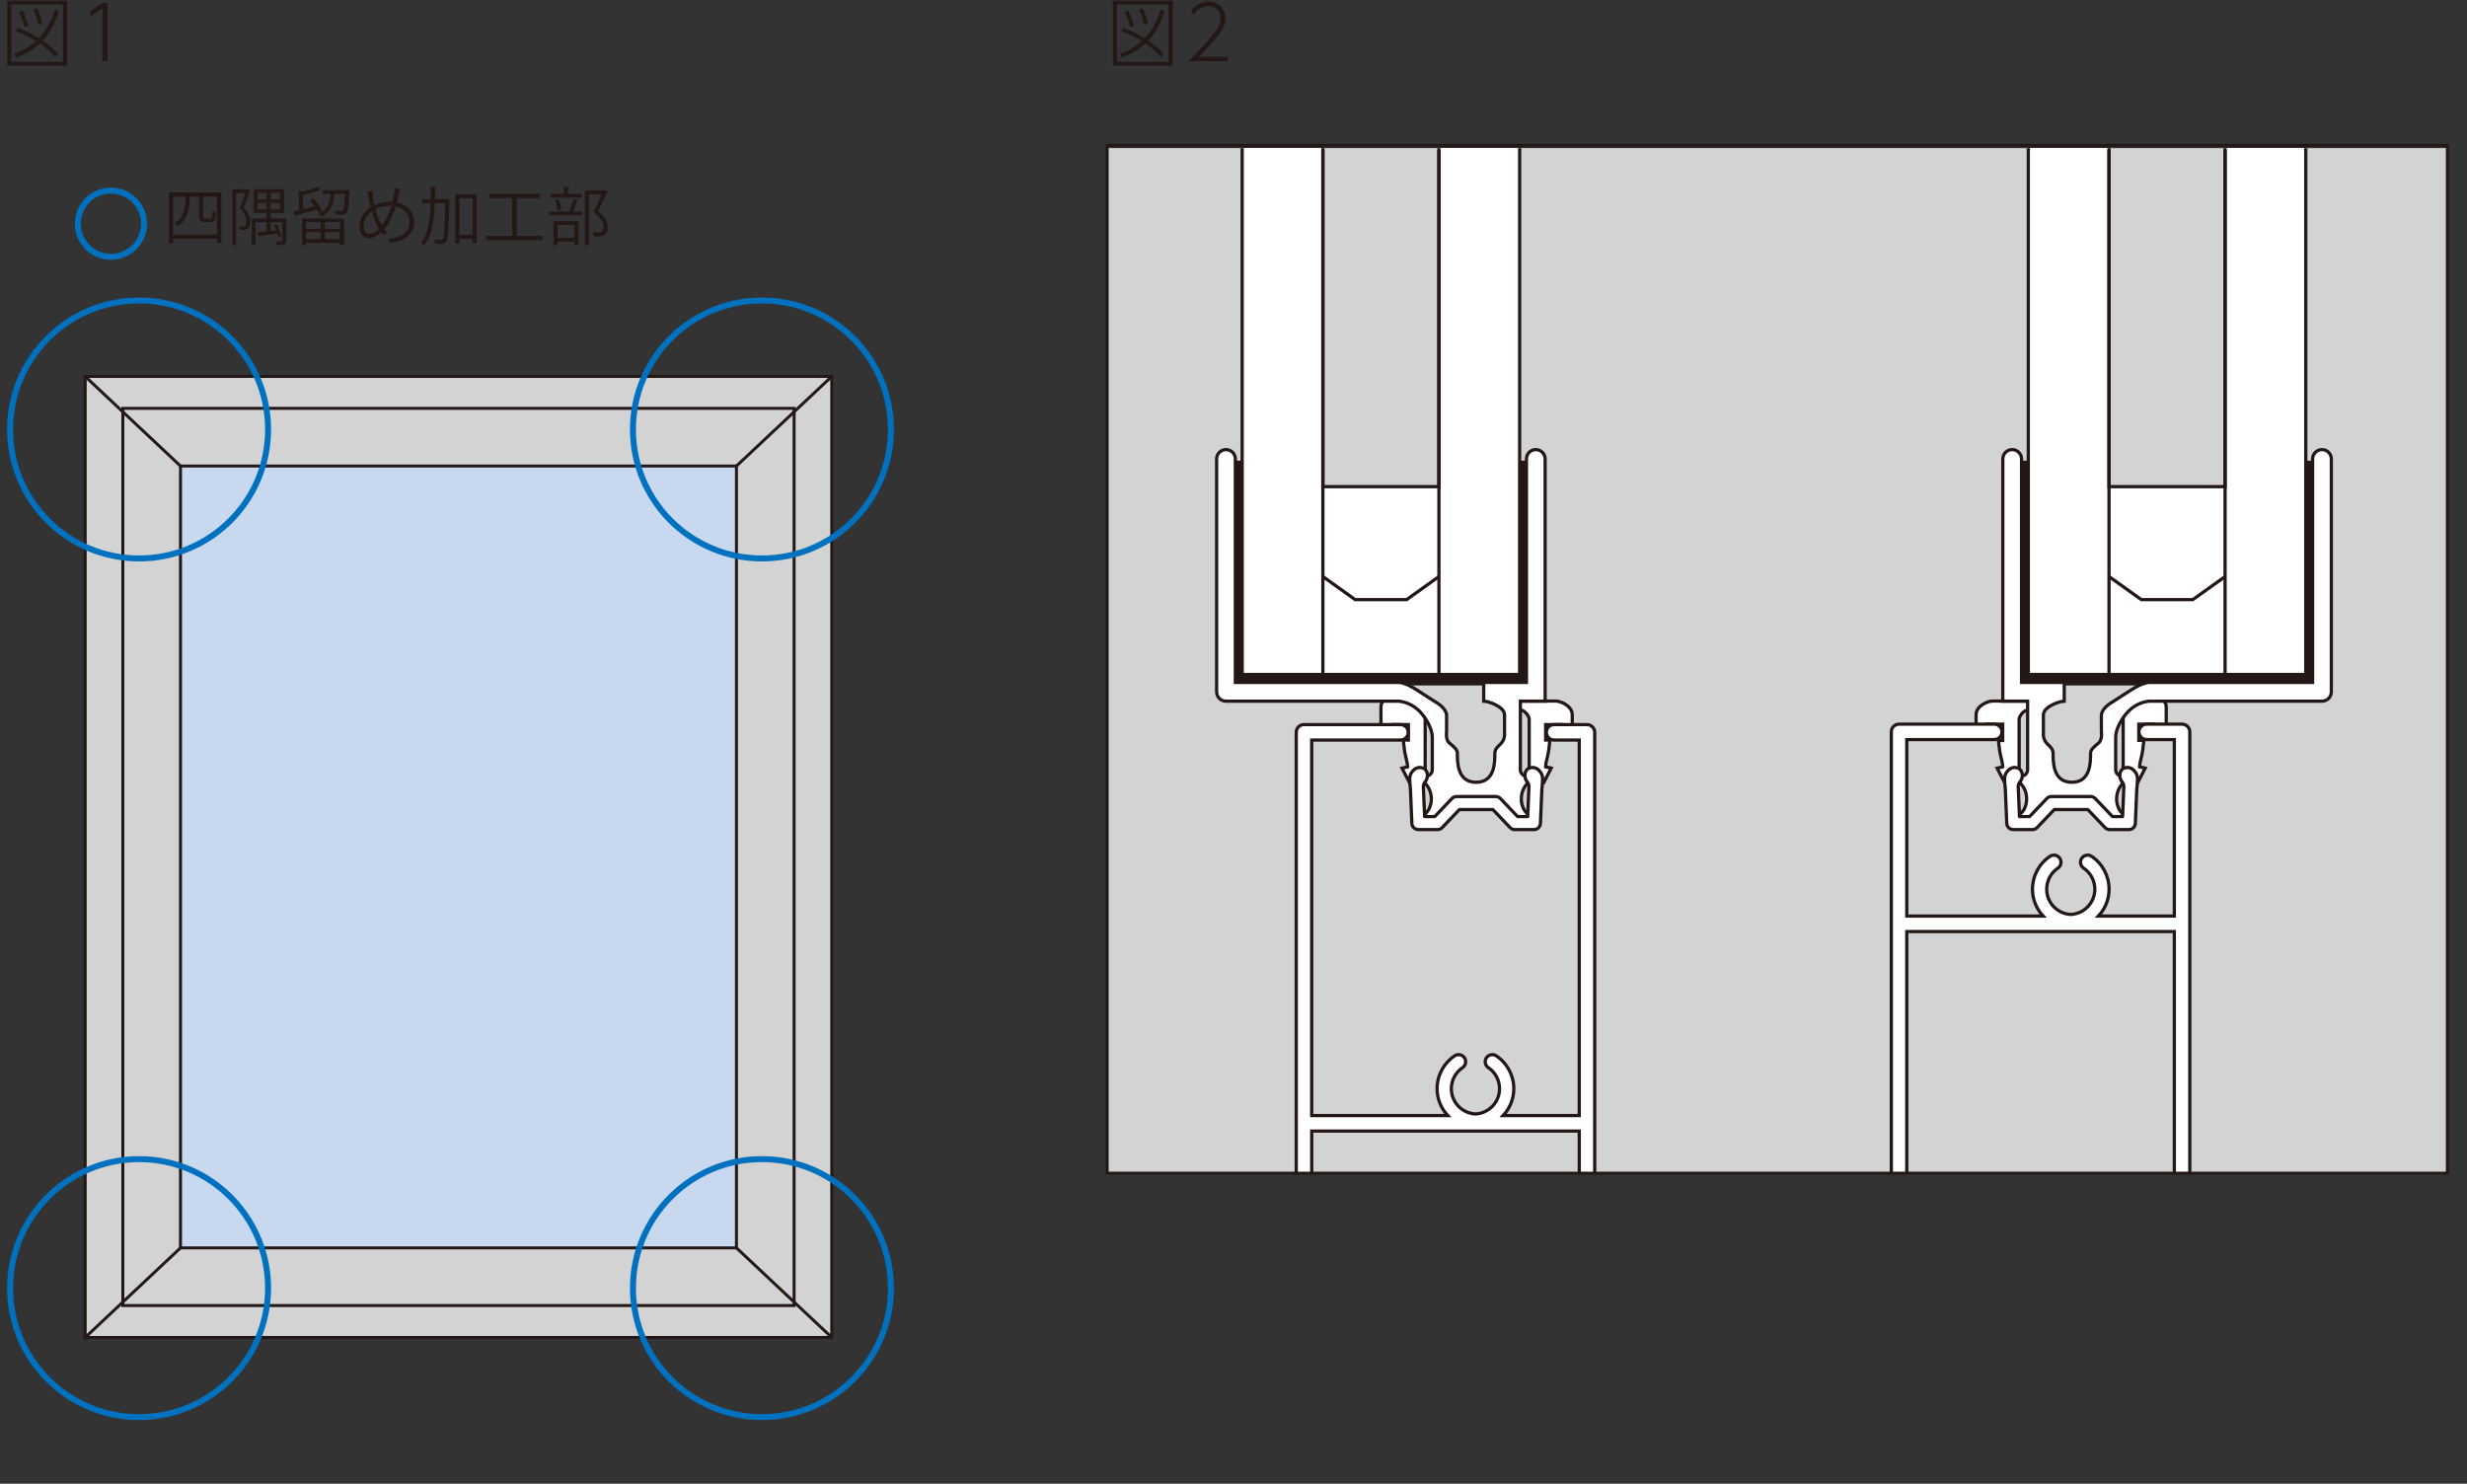<?xml version="1.0" encoding="UTF-8"?><svg id="_レイヤー_1" xmlns="http://www.w3.org/2000/svg" width="234.28" height="140.918" xmlns:xlink="http://www.w3.org/1999/xlink" viewBox="0 0 234.28 140.918"><rect x="0" y="0" width="234.28" height="140.918" fill="#333333" stroke="none"/><defs><style>.cls-1{clip-path:url(#clippath-4);}.cls-2,.cls-3,.cls-4,.cls-5,.cls-6,.cls-7{fill:none;}.cls-2,.cls-3,.cls-6,.cls-7{stroke:#231815;}.cls-2,.cls-7{stroke-width:.309px;}.cls-3{stroke-width:.283px;}.cls-8{fill:#fff;}.cls-9{fill:#d3d3d4;}.cls-10{clip-path:url(#clippath-1);}.cls-11{clip-path:url(#clippath-5);}.cls-12{fill:#c8d8ef;}.cls-5{stroke:#0071be;stroke-width:.567px;}.cls-13{clip-path:url(#clippath-3);}.cls-14{fill:#231815;}.cls-6{stroke-width:.285px;}.cls-15{clip-path:url(#clippath-2);}.cls-7{stroke-linecap:round;stroke-linejoin:round;}.cls-16{clip-path:url(#clippath);}</style><clipPath id="clippath"><rect class="cls-4" x="105.142" y="10.803" width="127.276" height="103.343"/></clipPath><clipPath id="clippath-1"><rect class="cls-4" x="105.142" y="14.072" width="127.276" height="97.381"/></clipPath><clipPath id="clippath-2"><rect class="cls-4" width="234.28" height="140.918"/></clipPath><clipPath id="clippath-3"><rect class="cls-4" width="234.28" height="140.918"/></clipPath><clipPath id="clippath-4"><rect class="cls-4" x=".675" y="17.494" width="84.217" height="117.378"/></clipPath><clipPath id="clippath-5"><rect class="cls-4" x="-193.467" y="-233.95" width="840" height="594"/></clipPath></defs><g class="cls-16"><rect class="cls-9" x="105.142" y="14.072" width="127.276" height="97.381"/><g class="cls-10"><path class="cls-8" d="M203.367,65.875l1.022.122c.488.214,1.327.351,1.327,1.175v2.38h-1.137v-.777h-1.466v1.533h.483c-.05.498-.127,1.164-.229,1.548-.182.687-.182.977-.182.977l.534.122-.717,1.388h-.641l-.732-.961v-6.331l1.738-1.175Z"/><path class="cls-2" d="M203.367,65.875l1.022.122c.488.214,1.327.351,1.327,1.175v2.38h-1.137v-.777h-1.466v1.533h.483c-.05.498-.127,1.164-.229,1.548-.182.687-.182.977-.182.977l.534.122-.717,1.388h-.641l-.732-.961v-6.331l1.738-1.175Z"/><path class="cls-8" d="M189.208,66.583h3.429v.808c-.644.144-.888.756-.888.917v5.073l-.732.961h-.641l-.717-1.388.534-.122s0-.29-.182-.977c-.102-.383-.179-1.049-.229-1.525h.405v-1.555h-1.468v.777h-1.058v-1.658c0-.894,1.161-1.311,1.548-1.311"/><path class="cls-2" d="M189.208,66.583h3.429v.808c-.644.144-.888.756-.888.917v5.073l-.732.961h-.641l-.717-1.388.534-.122s0-.29-.182-.977c-.102-.383-.179-1.049-.229-1.525h.405v-1.555h-1.468v.777h-1.058v-1.658c0-.894,1.161-1.311,1.548-1.311Z"/><path class="cls-8" d="M133.492,65.875l-1.022.122c-.488.214-1.327.351-1.327,1.175v2.38h1.137v-.733h1.467v1.467h-.483c.049.52.127,1.186.229,1.569.183.687.183.977.183.977l-.534.122.717,1.388h.641l.842-.961v-6.331l-1.849-1.175Z"/><path class="cls-2" d="M133.492,65.875l-1.022.122c-.488.214-1.327.351-1.327,1.175v2.38h1.137v-.733h1.467v1.467h-.483c.049.52.127,1.186.229,1.569.183.687.183.977.183.977l-.534.122.717,1.388h.641l.842-.961v-6.331l-1.849-1.175Z"/><path class="cls-8" d="M147.761,66.583h-3.429v.808c.644.144.888.756.888.917v5.073l.732.961h.641l.717-1.388-.534-.122s0-.29.182-.977c.102-.383.179-1.049.229-1.569h-.405v-1.467h1.468v.733h1.058v-1.658c0-.894-1.161-1.311-1.548-1.311"/><path class="cls-2" d="M147.761,66.583h-3.429v.808c.644.144.888.756.888.917v5.073l.732.961h.641l.717-1.388-.534-.122s0-.29.182-.977c.102-.383.179-1.049.229-1.569h-.405v-1.467h1.468v.733h1.058v-1.658c0-.894-1.161-1.311-1.548-1.311Z"/><polygon class="cls-14" points="198.174 43.752 198.174 48.153 213.099 48.153 213.099 43.752 219.979 43.752 219.979 65.101 191.396 65.101 191.396 43.752 198.174 43.752"/><polygon class="cls-14" points="138.759 43.752 138.759 48.153 123.834 48.153 123.834 43.752 116.954 43.752 116.954 65.101 145.537 65.101 145.537 43.752 138.759 43.752"/><path class="cls-8" d="M192.454,75.679c-.07-.797-.542-1.429-1.13-1.61v-.318h.424c.804,0,.804-.612.804-.612v-6.546h-2.354v-1.778h.001v-21.225c0-.491.398-.889.888-.889.491,0,.889.398.889.889v21.225h4.056v1.778c-.45,0-1.979.526-1.979,1.3v1.758s-.083.586.419,1.047c.503.46.481.648.502.815,0,.816-.041,2.785,1.779,2.785,1.821,0,1.779-1.969,1.779-2.785,0-.314.356-.607.753-.941.398-.335.273-1.068.273-1.068v-1.548c0-.628.837-1.151.837-1.151,0,0,1.13-.712,1.989-1.277.603-.397,1.142-.641,1.643-.712h15.591v-21.226c0-.491.398-.889.889-.889s.889.398.889.889v22.116c0,.491-.398.889-.889.889h-16.401c-.639.053-1.379.358-1.965.944-.644.644-1.224,1.707-1.224,2.447v3.155s0,.612.805.612h.644v.27c-.688.072-1.273.762-1.352,1.657-.086.988.475,1.845,1.254,1.914.033.002.065-.004.098-.004v.476h-1.899l-1.657-1.658h-3.944l-1.779,1.779h-1.762v-.62c.712-.144,1.212-.952,1.13-1.886"/><path class="cls-2" d="M192.454,75.679c-.07-.797-.542-1.429-1.13-1.61v-.318h.424c.804,0,.804-.612.804-.612v-6.546h-2.354v-1.778h.001v-21.225c0-.491.398-.889.888-.889.491,0,.889.398.889.889v21.225h4.056v1.778c-.45,0-1.979.526-1.979,1.3v1.758s-.083.586.419,1.047c.503.46.481.648.502.815,0,.816-.041,2.785,1.779,2.785,1.821,0,1.779-1.969,1.779-2.785,0-.314.356-.607.753-.941.398-.335.273-1.068.273-1.068v-1.548c0-.628.837-1.151.837-1.151,0,0,1.13-.712,1.989-1.277.603-.397,1.142-.641,1.643-.712h15.591v-21.226c0-.491.398-.889.889-.889s.889.398.889.889v22.116c0,.491-.398.889-.889.889h-16.401c-.639.053-1.379.358-1.965.944-.644.644-1.224,1.707-1.224,2.447v3.155s0,.612.805.612h.644v.27c-.688.072-1.273.762-1.352,1.657-.086.988.475,1.845,1.254,1.914.033.002.065-.004.098-.004v.476h-1.899l-1.657-1.658h-3.944l-1.779,1.779h-1.762v-.62c.712-.144,1.212-.952,1.13-1.886Z"/><path class="cls-8" d="M144.48,75.679c.07-.797.542-1.429,1.13-1.61v-.318h-.423c-.805,0-.804-.612-.804-.612v-6.546h2.353v-1.778h-.001v-21.225c0-.491-.397-.889-.888-.889-.491,0-.889.398-.889.889v21.225h-4.057v1.778c.45,0,1.979.526,1.979,1.3v1.758s.084.586-.419,1.047c-.502.46-.481.648-.502.815,0,.816.042,2.785-1.779,2.785s-1.779-1.969-1.779-2.785c0-.314-.355-.607-.753-.941-.397-.335-.272-1.068-.272-1.068v-1.548c0-.628-.838-1.151-.838-1.151,0,0-1.13-.712-1.988-1.277-.603-.397-1.143-.641-1.643-.712h-15.591v-21.226c0-.491-.397-.889-.889-.889-.491,0-.889.398-.889.889v22.116c0,.491.398.889.889.889h16.402c.639.053,1.379.358,1.964.944.644.644,1.224,1.707,1.224,2.447v3.155s0,.612-.805.612h-.644v.27c.688.072,1.273.762,1.352,1.657.086.988-.474,1.845-1.253,1.914-.034.002-.066-.004-.099-.004v.476h1.899l1.658-1.658h3.944l1.779,1.779h1.762v-.62c-.712-.144-1.212-.952-1.13-1.886"/><path class="cls-2" d="M144.48,75.679c.07-.797.542-1.429,1.13-1.61v-.318h-.423c-.805,0-.804-.612-.804-.612v-6.546h2.353v-1.778h-.001v-21.225c0-.491-.397-.889-.888-.889-.491,0-.889.398-.889.889v21.225h-4.057v1.778c.45,0,1.979.526,1.979,1.3v1.758s.084.586-.419,1.047c-.502.46-.481.648-.502.815,0,.816.042,2.785-1.779,2.785s-1.779-1.969-1.779-2.785c0-.314-.355-.607-.753-.941-.397-.335-.272-1.068-.272-1.068v-1.548c0-.628-.838-1.151-.838-1.151,0,0-1.13-.712-1.988-1.277-.603-.397-1.143-.641-1.643-.712h-15.591v-21.226c0-.491-.397-.889-.889-.889-.491,0-.889.398-.889.889v22.116c0,.491.398.889.889.889h16.402c.639.053,1.379.358,1.964.944.644.644,1.224,1.707,1.224,2.447v3.155s0,.612-.805.612h-.644v.27c.688.072,1.273.762,1.352,1.657.086.988-.474,1.845-1.253,1.914-.034.002-.066-.004-.099-.004v.476h1.899l1.658-1.658h3.944l1.779,1.779h1.762v-.62c-.712-.144-1.212-.952-1.13-1.886Z"/><polygon class="cls-8" points="136.648 10.958 136.648 46.219 125.628 46.219 125.628 10.958 117.962 10.958 117.962 64.062 125.628 64.062 125.628 64.061 136.648 64.061 136.648 64.062 144.314 64.062 144.314 10.958 136.648 10.958"/><polygon class="cls-2" points="136.648 10.958 136.648 46.219 125.628 46.219 125.628 10.958 117.962 10.958 117.962 64.062 125.628 64.062 125.628 64.061 136.648 64.061 136.648 64.062 144.314 64.062 144.314 10.958 136.648 10.958"/><polyline class="cls-8" points="125.628 54.76 128.694 56.95 133.581 56.95 136.648 54.76"/><polyline class="cls-2" points="125.628 54.76 128.694 56.95 133.581 56.95 136.648 54.76"/><line class="cls-2" x1="125.628" y1="64.062" x2="125.628" y2="14.242"/><line class="cls-2" x1="136.649" y1="14.242" x2="136.649" y2="64.062"/><path class="cls-8" d="M150.71,68.818h-3.125c-.406,0-.734.328-.734.733,0,.406.328.735.734.735v.001h2.39v35.665h-7.23c.624-.671,1.014-1.564,1.014-2.551,0-1.253-.62-2.42-1.66-3.121-.309-.209-.73-.127-.939.182-.209.31-.127.731.183.939.664.449,1.062,1.197,1.062,2,0,1.287-1.018,2.333-2.289,2.398-1.272-.065-2.289-1.111-2.289-2.398,0-.803.397-1.551,1.062-2.0.31-.209.392-.629.183-.939-.209-.31-.63-.392-.94-.182-1.038.701-1.658,1.867-1.658,3.121,0,.987.389,1.879,1.013,2.551h-12.92v-35.665h8.433v-.001c.406,0,.734-.329.734-.735,0-.405-.328-.733-.734-.733h-9.167c-.405,0-.734.329-.734.734v43.706c0,.405.329.734.734.734h26.876c.405,0,.734-.329.734-.734v-43.706c0-.405-.329-.734-.734-.734M149.976,112.524h-25.407v-5.103h25.407v5.103Z"/><path class="cls-2" d="M150.71,68.818h-3.125c-.406,0-.734.328-.734.733,0,.406.328.735.734.735v.001h2.39v35.665h-7.23c.624-.671,1.014-1.564,1.014-2.551,0-1.253-.62-2.42-1.66-3.121-.309-.209-.73-.127-.939.182-.209.31-.127.731.183.939.664.449,1.062,1.197,1.062,2,0,1.287-1.018,2.333-2.289,2.398-1.272-.065-2.289-1.111-2.289-2.398,0-.803.397-1.551,1.062-2.0.31-.209.392-.629.183-.939-.209-.31-.63-.392-.94-.182-1.038.701-1.658,1.867-1.658,3.121,0,.987.389,1.879,1.013,2.551h-12.92v-35.665h8.433v-.001c.406,0,.734-.329.734-.735,0-.405-.328-.733-.734-.733h-9.167c-.405,0-.734.329-.734.734v43.706c0,.405.329.734.734.734h26.876c.405,0,.734-.329.734-.734v-43.706c0-.405-.329-.734-.734-.734ZM149.976,112.524h-25.407v-5.103h25.407v5.103Z"/><path class="cls-8" d="M146.488,73.848c-.002-.016-.002-.031-.004-.046-.012-.073-.031-.147-.058-.221-.006-.017-.007-.039-.015-.056l-.002.004c-.001-.001-.001-.002-.001-.003-.029-.066-.073-.117-.11-.175-.001-.002-.001-.003-.002-.005-.001-.002-.002-.002-.003-.004-.07-.106-.148-.193-.24-.265-.001-.001-.002-.002-.002-.002-.09-.07-.185-.12-.286-.15-.008-.003-.016-.005-.024-.008-.074-.02-.145-.027-.219-.022-.07-.001-.134.012-.201.031-.002.002-.006,0-.009.002-.002.001-.002.002-.004.002-.057.018-.117.025-.168.059-.366.233-.44.769-.167,1.198.026.043.063.071.096.106l-.022.004c.055.066.144.176.153.382-.019.433-.091,2.156-.121,2.874h-.959c-.296-.309-1.633-1.711-1.633-1.711-.117-.122-.278-.191-.447-.191h-1.847c-.003,0-.005.002-.008.002-.002,0-.005-.002-.007-.002h-1.848c-.168,0-.33.069-.447.191,0,0-1.338,1.402-1.633,1.711h-.96c-.03-.718-.102-2.441-.121-2.874.009-.206.098-.316.152-.382l-.022-.004c.032-.035.069-.063.096-.106.274-.43.199-.965-.167-1.198-.053-.033-.112-.041-.169-.059-.001-.001-.002-.002-.003-.002-.003-.002-.006,0-.009-.002-.066-.019-.131-.032-.2-.031-.074-.005-.146.002-.22.022-.008.002-.015.005-.023.008-.101.03-.195.08-.286.15-.001,0-.002.001-.003.002-.091.072-.17.159-.24.265-.001.002-.003.002-.004.004-.001.002-.001.003-.002.005-.037.058-.081.108-.109.175-.001.001-.001.002-.002.003l-.001-.004c-.008.017-.008.039-.015.056-.027.074-.047.148-.058.221-.002.015-.002.03-.004.046-.007.06-.01.12-.006.178-.002.257.032.518.046.695.004.051.012.11.019.172l.139,3.305c.014.331.287.593.617.593h1.817c.169,0,.331-.069.447-.192,0,0,1.337-1.402,1.633-1.711h1.583c.002,0,.005-.002.007-.002.003,0,.005.002.008.002h1.583c.295.309,1.633,1.711,1.633,1.711.117.123.278.192.447.192h1.817c.331,0,.604-.261.618-.593l.139-3.305c.008-.062.015-.121.019-.172.014-.177.047-.438.046-.695.004-.058.001-.117-.005-.178"/><path class="cls-7" d="M146.488,73.848c-.002-.016-.002-.031-.004-.046-.012-.073-.031-.147-.058-.221-.006-.017-.007-.039-.015-.056l-.002.004c-.001-.001-.001-.002-.001-.003-.029-.066-.073-.117-.11-.175-.001-.002-.001-.003-.002-.005-.001-.002-.002-.002-.003-.004-.07-.106-.148-.193-.24-.265-.001-.001-.002-.002-.002-.002-.09-.07-.185-.12-.286-.15-.008-.003-.016-.005-.024-.008-.074-.02-.145-.027-.219-.022-.07-.001-.134.012-.201.031-.002.002-.006,0-.009.002-.002.001-.002.002-.004.002-.057.018-.117.025-.168.059-.366.233-.44.769-.167,1.198.026.043.063.071.096.106l-.022.004c.055.066.144.176.153.382-.019.433-.091,2.156-.121,2.874h-.959c-.296-.309-1.633-1.711-1.633-1.711-.117-.122-.278-.191-.447-.191h-1.847c-.003,0-.005.002-.008.002-.002,0-.005-.002-.007-.002h-1.848c-.168,0-.33.069-.447.191,0,0-1.338,1.402-1.633,1.711h-.96c-.03-.718-.102-2.441-.121-2.874.009-.206.098-.316.152-.382l-.022-.004c.032-.035.069-.063.096-.106.274-.43.199-.965-.167-1.198-.053-.033-.112-.041-.169-.059-.001-.001-.002-.002-.003-.002-.003-.002-.006,0-.009-.002-.066-.019-.131-.032-.2-.031-.074-.005-.146.002-.22.022-.008.002-.015.005-.023.008-.101.03-.195.08-.286.15-.001,0-.002.001-.003.002-.091.072-.17.159-.24.265-.001.002-.003.002-.004.004-.001.002-.001.003-.002.005-.037.058-.081.108-.109.175-.001.001-.001.002-.002.003l-.001-.004c-.008.017-.008.039-.015.056-.027.074-.047.148-.058.221-.002.015-.002.03-.004.046-.007.06-.01.12-.006.178-.002.257.032.518.046.695.004.051.012.11.019.172l.139,3.305c.014.331.287.593.617.593h1.817c.169,0,.331-.069.447-.192,0,0,1.337-1.402,1.633-1.711h1.583c.002,0,.005-.002.007-.002.003,0,.005.002.008.002h1.583c.295.309,1.633,1.711,1.633,1.711.117.123.278.192.447.192h1.817c.331,0,.604-.261.618-.593l.139-3.305c.008-.062.015-.121.019-.172.014-.177.047-.438.046-.695.004-.058.001-.117-.005-.178Z"/><polygon class="cls-8" points="200.286 10.958 200.286 46.219 211.306 46.219 211.306 10.958 218.971 10.958 218.971 64.062 211.306 64.062 211.306 64.061 200.286 64.061 200.286 64.062 192.619 64.062 192.619 10.958 200.286 10.958"/><polygon class="cls-2" points="200.286 10.958 200.286 46.219 211.306 46.219 211.306 10.958 218.971 10.958 218.971 64.062 211.306 64.062 211.306 64.061 200.286 64.061 200.286 64.062 192.619 64.062 192.619 10.958 200.286 10.958"/><polyline class="cls-8" points="211.306 54.76 208.24 56.95 203.352 56.95 200.285 54.76"/><polyline class="cls-2" points="211.306 54.76 208.24 56.95 203.352 56.95 200.285 54.76"/><line class="cls-2" x1="211.306" y1="64.062" x2="211.306" y2="14.242"/><line class="cls-2" x1="200.285" y1="14.242" x2="200.285" y2="64.062"/><path class="cls-8" d="M179.611,69.509v43.705c0,.406.329.734.735.734h26.874c.406,0,.734-.328.734-.734v-43.705c0-.406-.328-.734-.734-.734h-3.361c-.406,0-.734.328-.734.733,0,.405.328.734.734.734v.001h2.627v16.76h-7.21c.624-.671,1.014-1.563,1.014-2.55,0-1.253-.62-2.42-1.659-3.121-.31-.209-.729-.128-.939.182-.208.309-.127.729.182.939.665.449,1.063,1.197,1.063,2,0,1.287-1.018,2.333-2.287,2.398-1.269-.066-2.285-1.111-2.285-2.398,0-.803.396-1.551,1.061-2.0.308-.209.39-.63.182-.939-.208-.31-.628-.392-.937-.182-1.037.701-1.656,1.867-1.656,3.121,0,.987.389,1.878,1.011,2.55h-12.947v-16.76h8.304v-.001c.406,0,.734-.329.734-.734,0-.406-.328-.733-.734-.733h-9.038c-.406,0-.735.328-.735.734M181.079,88.472h25.406v24.008h-25.406v-24.008Z"/><path class="cls-2" d="M179.611,69.509v43.705c0,.406.329.734.735.734h26.874c.406,0,.734-.328.734-.734v-43.705c0-.406-.328-.734-.734-.734h-3.361c-.406,0-.734.328-.734.733,0,.405.328.734.734.734v.001h2.627v16.76h-7.21c.624-.671,1.014-1.563,1.014-2.55,0-1.253-.62-2.42-1.659-3.121-.31-.209-.729-.128-.939.182-.208.309-.127.729.182.939.665.449,1.063,1.197,1.063,2,0,1.287-1.018,2.333-2.287,2.398-1.269-.066-2.285-1.111-2.285-2.398,0-.803.396-1.551,1.061-2.0.308-.209.39-.63.182-.939-.208-.31-.628-.392-.937-.182-1.037.701-1.656,1.867-1.656,3.121,0,.987.389,1.878,1.011,2.55h-12.947v-16.76h8.304v-.001c.406,0,.734-.329.734-.734,0-.406-.328-.733-.734-.733h-9.038c-.406,0-.735.328-.735.734ZM181.079,88.472h25.406v24.008h-25.406v-24.008Z"/><path class="cls-8" d="M190.371,73.848c.002-.016.002-.031.005-.046.011-.073.03-.147.057-.221.007-.017.008-.039.015-.056l.002.004c0-.001,0-.002.001-.003.028-.066.072-.117.109-.175.002-.002.002-.003.002-.005.001-.002.002-.002.004-.004.07-.106.148-.193.24-.265,0-.001.001-.002.002-.002.091-.07.185-.12.287-.15.007-.003.015-.005.024-.008.074-.02.144-.027.219-.022.07-.001.134.012.201.031.003.002.006,0,.009.002.002.001.002.002.004.002.056.018.117.025.168.059.366.233.44.769.167,1.198-.027.043-.063.071-.096.106l.022.004c-.055.066-.144.176-.153.382.019.433.091,2.156.121,2.874h.959c.295-.309,1.633-1.711,1.633-1.711.116-.122.277-.191.447-.191h1.849c.002,0,.005.002.007.002.002,0,.005-.002.007-.002h1.849c.168,0,.33.069.447.191,0,0,1.337,1.402,1.633,1.711h.96c.03-.718.103-2.441.121-2.874-.008-.206-.098-.316-.152-.382l.022-.004c-.032-.035-.068-.063-.096-.106-.273-.43-.199-.965.168-1.198.052-.033.112-.041.168-.059.002-.001.002-.002.004-.002.003-.002.006,0,.009-.002.066-.019.131-.032.2-.031.074-.005.145.002.219.022.008.002.016.005.024.008.101.03.196.08.286.15.001,0,.002.001.002.002.092.072.171.159.24.265.002.002.003.002.004.004.001.002.001.003.002.005.037.058.082.108.11.175.001.001.001.002.001.003l.002-.004c.007.017.008.039.015.056.027.074.047.148.057.221.002.015.003.03.005.046.006.06.009.12.005.178.002.257-.032.518-.046.695-.005.051-.012.11-.02.172l-.138,3.305c-.014.331-.287.593-.617.593h-1.817c-.169,0-.331-.069-.447-.192,0,0-1.338-1.402-1.633-1.711h-1.584c-.002,0-.005-.002-.007-.002-.002,0-.005.002-.007.002h-1.584c-.295.309-1.634,1.711-1.634,1.711-.116.123-.277.192-.447.192h-1.817c-.331,0-.604-.261-.617-.593l-.139-3.305c-.008-.062-.015-.121-.019-.172-.015-.177-.048-.438-.046-.695-.004-.058-.001-.117.005-.178"/><path class="cls-7" d="M190.371,73.848c.002-.016.002-.031.005-.046.011-.073.03-.147.057-.221.007-.017.008-.039.015-.056l.002.004c0-.001,0-.002.001-.003.028-.066.072-.117.109-.175.002-.002.002-.003.002-.005.001-.002.002-.002.004-.004.07-.106.148-.193.24-.265,0-.001.001-.002.002-.002.091-.07.185-.12.287-.15.007-.003.015-.005.024-.008.074-.02.144-.027.219-.022.07-.001.134.012.201.031.003.002.006,0,.009.002.002.001.002.002.004.002.056.018.117.025.168.059.366.233.44.769.167,1.198-.027.043-.063.071-.096.106l.022.004c-.055.066-.144.176-.153.382.019.433.091,2.156.121,2.874h.959c.295-.309,1.633-1.711,1.633-1.711.116-.122.277-.191.447-.191h1.849c.002,0,.005.002.007.002.002,0,.005-.002.007-.002h1.849c.168,0,.33.069.447.191,0,0,1.337,1.402,1.633,1.711h.96c.03-.718.103-2.441.121-2.874-.008-.206-.098-.316-.152-.382l.022-.004c-.032-.035-.068-.063-.096-.106-.273-.43-.199-.965.168-1.198.052-.033.112-.041.168-.059.002-.001.002-.002.004-.002.003-.002.006,0,.009-.002.066-.019.131-.032.2-.031.074-.005.145.002.219.022.008.002.016.005.024.008.101.03.196.08.286.15.001,0,.002.001.002.002.092.072.171.159.24.265.002.002.003.002.004.004.001.002.001.003.002.005.037.058.082.108.11.175.001.001.001.002.001.003l.002-.004c.007.017.008.039.015.056.027.074.047.148.057.221.002.015.003.03.005.046.006.06.009.12.005.178.002.257-.032.518-.046.695-.005.051-.012.11-.02.172l-.138,3.305c-.014.331-.287.593-.617.593h-1.817c-.169,0-.331-.069-.447-.192,0,0-1.338-1.402-1.633-1.711h-1.584c-.002,0-.005-.002-.007-.002-.002,0-.005.002-.007.002h-1.584c-.295.309-1.634,1.711-1.634,1.711-.116.123-.277.192-.447.192h-1.817c-.331,0-.604-.261-.617-.593l-.139-3.305c-.008-.062-.015-.121-.019-.172-.015-.177-.048-.438-.046-.695-.004-.058-.001-.117.005-.178Z"/></g></g><rect class="cls-6" x="105.142" y="13.803" width="127.276" height="97.621"/><g class="cls-15"><path class="cls-14" d="M111.379.062v6.188h-5.692V.062h5.692ZM110.976.416h-4.899v5.466h4.899V.416ZM110.601,1.081c-.177.545-.609,1.777-1.565,2.782.552.375.999.723,1.487,1.246l-.276.319c-.262-.304-.687-.765-1.473-1.303-.382.354-.956.871-2.202,1.338l-.219-.34c1.146-.432,1.805-.978,2.074-1.225-.475-.291-1.048-.609-1.926-.935l.163-.333c.85.325,1.359.602,2.032,1.005.312-.325,1.02-1.076,1.543-2.711l.361.156ZM107.329,2.568c-.191-.744-.375-1.147-.523-1.437l.347-.113c.227.432.382.871.538,1.451l-.361.099ZM108.646,2.327c-.106-.488-.241-.899-.468-1.423l.361-.1c.233.538.361.963.475,1.444l-.368.078Z"/><path class="cls-14" d="M116.625,5.393v.418h-3.78c.51-.503,1.395-1.381,2.131-2.259.63-.75.928-1.231.928-1.833,0-.659-.468-1.14-1.126-1.14-.623,0-1.111.34-1.438.893l-.191-.481c.609-.829,1.444-.829,1.607-.829.723,0,1.614.432,1.614,1.543,0,.581-.198,1.062-.765,1.763-.276.347-.835.984-1.741,1.926h2.761Z"/></g><g class="cls-13"><path class="cls-14" d="M6.379.062v6.188H.687V.062h5.692ZM5.976.416H1.076v5.466h4.899V.416ZM5.601,1.081c-.177.545-.609,1.777-1.565,2.782.552.375.999.723,1.487,1.246l-.276.319c-.262-.304-.687-.765-1.473-1.303-.382.354-.956.871-2.202,1.338l-.219-.34c1.146-.432,1.805-.978,2.074-1.225-.475-.291-1.048-.609-1.926-.935l.163-.333c.85.325,1.359.602,2.032,1.005.312-.325,1.02-1.076,1.543-2.711l.361.156ZM2.329,2.568c-.191-.744-.375-1.147-.523-1.437l.347-.113c.227.432.382.871.538,1.451l-.361.099ZM3.646,2.327c-.106-.488-.241-.899-.468-1.423l.361-.1c.233.538.361.963.475,1.444l-.368.078Z"/><path class="cls-14" d="M9.742.274h.467v5.537h-.474V.791l-1.125.765-.064-.46,1.197-.821Z"/></g><g class="cls-1"><polygon class="cls-9" points="73.792 35.753 8.089 35.753 8.089 127.024 78.988 127.024 78.988 35.753 73.792 35.753"/><polygon class="cls-3" points="73.792 35.753 8.089 35.753 8.089 127.024 78.988 127.024 78.988 35.753 73.792 35.753"/><polygon class="cls-9" points="69.937 38.783 11.665 38.783 11.665 123.993 75.412 123.993 75.412 38.783 69.937 38.783"/><polygon class="cls-3" points="69.937 38.783 11.665 38.783 11.665 123.993 75.412 123.993 75.412 38.783 69.937 38.783"/><rect class="cls-12" x="17.141" y="44.259" width="52.797" height="74.259"/><rect class="cls-3" x="17.141" y="44.259" width="52.797" height="74.259"/><g class="cls-11"><circle class="cls-5" cx="13.208" cy="40.788" r="12.25"/><circle class="cls-5" cx="10.533" cy="21.247" r="3.146" transform="translate(-12.322 27.572) rotate(-79.099)"/><circle class="cls-5" cx="72.358" cy="40.788" r="12.25"/><circle class="cls-5" cx="13.208" cy="122.338" r="12.25"/><circle class="cls-5" cx="72.358" cy="122.338" r="12.25"/><line class="cls-3" x1="8.089" y1="35.753" x2="17.14" y2="44.259"/><line class="cls-3" x1="69.937" y1="44.259" x2="78.988" y2="35.753"/><line class="cls-3" x1="69.937" y1="118.518" x2="78.988" y2="127.024"/><line class="cls-3" x1="8.089" y1="127.024" x2="17.14" y2="118.518"/></g><path class="cls-14" d="M16.044,18.273h4.978v4.792h-.42v-.396h-4.155v.444h-.402v-4.839ZM16.447,22.279h4.155v-3.61h-1.308v1.847c0,.216.024.24.223.24h.312c.33,0,.336,0,.354-.744.078.066.21.132.318.162-.013.252-.03.546-.066.654-.065.162-.186.27-.575.27h-.42c-.54,0-.54-.306-.54-.629v-1.799h-.857c-.065,1.248-.233,2.261-1.224,2.819-.048-.096-.168-.228-.252-.294.864-.474,1.032-1.35,1.08-2.525h-1.199v3.61Z"/><path class="cls-14" d="M23.528,17.961l.258.156c-.006.018-.029.042-.048.054-.155.456-.39,1.062-.594,1.559.462.492.624.912.624,1.295,0,.863-.527.839-.995.821-.006-.102-.048-.258-.103-.354.09.012.181.018.258.018.234,0,.468,0,.468-.51-.006-.336-.168-.744-.629-1.224.191-.456.377-1.013.51-1.433h-.858v4.947h-.365v-5.313h1.409l.065-.018ZM27.174,20.75v2.093c0,.42-.216.438-.905.438-.013-.108-.066-.258-.12-.36.27.006.491.006.563.006.066-.006.09-.024.09-.09v-1.739h-1.104v.846l.552-.054c-.065-.168-.144-.335-.216-.485l.258-.078c.187.36.366.828.426,1.115l-.27.096c-.019-.102-.054-.222-.096-.354-.624.084-1.248.162-1.649.21-.006.042-.042.072-.078.084l-.155-.414c.233-.018.527-.048.851-.078v-.888h-1.055v2.195h-.36v-2.542h1.415v-.522h-1.241v-2.249h2.891v2.249h-1.271v.522h1.476ZM24.452,18.309v.63h.869v-.63h-.869ZM24.452,19.892h.869v-.636h-.869v.636ZM26.586,18.939v-.63h-.888v.63h.888ZM26.586,19.892v-.636h-.888v.636h.888Z"/><path class="cls-14" d="M29.747,18.86c.354.348.714.834.852,1.182l-.354.192c-.036-.102-.097-.216-.162-.336-.726.204-1.476.42-1.955.552,0,.042-.03.078-.072.09l-.174-.444.54-.126-.061-1.871.366.108c.521-.126,1.092-.3,1.427-.468l.312.312q-.019.018-.114.018c-.384.156-1.02.324-1.589.45l.042,1.355c.342-.084.714-.174,1.085-.27-.138-.204-.306-.408-.468-.576l.324-.168ZM28.673,23.286v-2.531h4.012v2.507h-.408v-.204h-3.214v.228h-.39ZM30.455,21.091h-1.392v.636h1.392v-.636ZM29.063,22.716h1.392v-.666h-1.392v.666ZM32.96,18.051l.223.03c0,.036-.007.084-.013.132-.06,1.361-.12,1.841-.264,2.009-.138.168-.288.168-.588.168-.132,0-.294-.006-.449-.012-.006-.114-.048-.264-.103-.36.271.018.522.024.618.024s.149-.006.191-.06c.09-.108.145-.51.192-1.571h-.983c-.097.924-.324,1.721-1.277,2.159-.048-.096-.156-.222-.24-.288.815-.366,1.05-1.02,1.14-1.871h-.744v-.348h2.213l.084-.012ZM32.277,21.727v-.636h-1.438v.636h1.438ZM30.838,22.716h1.438v-.666h-1.438v.666Z"/><path class="cls-14" d="M38.106,17.979c-.013.054-.078.078-.156.09-.066.414-.15.81-.246,1.164,1.05.198,1.631.959,1.631,1.883,0,1.067-.81,1.751-2.326,1.967-.06-.126-.126-.258-.192-.366,1.326-.174,2.081-.713,2.081-1.589,0-.726-.462-1.337-1.313-1.5-.281.924-.665,1.637-1.085,2.135.078.108.18.204.275.294l-.306.294c-.09-.09-.174-.186-.258-.294-.39.372-.815.558-1.217.558-.528,0-.852-.45-.852-1.103,0-.816.449-1.445,1.055-1.841-.113-.456-.209-.953-.293-1.493l.575-.012c-.006.054-.042.114-.126.132.061.414.126.815.21,1.188.659-.33,1.295-.33,1.565-.33.048,0,.102,0,.144.006.096-.396.18-.839.24-1.313l.594.132ZM35.983,21.739c-.27-.438-.492-.995-.672-1.661-.378.264-.773.738-.773,1.403,0,.426.162.732.485.732.372,0,.69-.216.96-.474ZM36.252,21.409c.36-.438.672-1.049.912-1.859-.066-.006-.145-.006-.21-.006-.462.006-.912.108-1.302.324.156.6.348,1.133.6,1.541Z"/><path class="cls-14" d="M42.369,18.897l.097-.006.21.012c0,.036-.007.096-.007.144-.048,2.765-.096,3.646-.27,3.898-.132.186-.252.228-.689.228-.12,0-.252-.006-.384-.012-.012-.12-.048-.288-.114-.402.276.024.528.024.63.024.096,0,.149-.018.204-.096.126-.174.186-1.001.228-3.394h-.983c-.054,1.595-.246,3.082-1.001,3.994-.066-.09-.21-.204-.312-.264.696-.816.87-2.195.918-3.73h-.822v-.396h.834c.006-.384.006-.78.006-1.175l.552.03c-.012.054-.054.09-.149.102,0,.348-.007.696-.013,1.043h1.067ZM43.239,18.435h2.039v4.666h-.402v-.402h-1.247v.45h-.39v-4.713ZM43.628,22.309h1.247v-3.484h-1.247v3.484Z"/><path class="cls-14" d="M49.067,22.405h2.501v.408h-5.403v-.408h2.477v-3.592h-2.183v-.402h4.833v.402h-2.225v3.592Z"/><path class="cls-14" d="M54.08,20.024c.139-.312.3-.815.384-1.157l.462.132c-.012.036-.054.054-.126.06-.09.293-.239.726-.378,1.025h.894v.372h-3.16v-.372h2.111l-.187-.06ZM55.213,18.417v.359h-2.902v-.359h1.247v-.702l.51.03c-.006.042-.042.072-.12.084v.588h1.266ZM52.569,23.292v-2.279h2.375v2.243h-.391v-.306h-1.601v.342h-.384ZM53.031,18.926c.138.306.252.714.287.978l-.354.084c-.03-.264-.138-.678-.264-.989l.33-.072ZM54.553,21.373h-1.601v1.217h1.601v-1.217ZM57.468,18.057l.264.132c-.006.03-.03.048-.054.06-.229.51-.546,1.157-.876,1.787.647.606.918,1.056.918,1.487,0,.941-.654.941-1.044.941-.09,0-.186,0-.275-.006-.006-.108-.061-.282-.138-.396.132.012.258.018.371.018.402,0,.689-.018.689-.569,0-.39-.293-.81-.947-1.409.294-.594.552-1.158.756-1.643h-1.193v4.827h-.39v-5.211h1.841l.078-.018Z"/></g></svg>